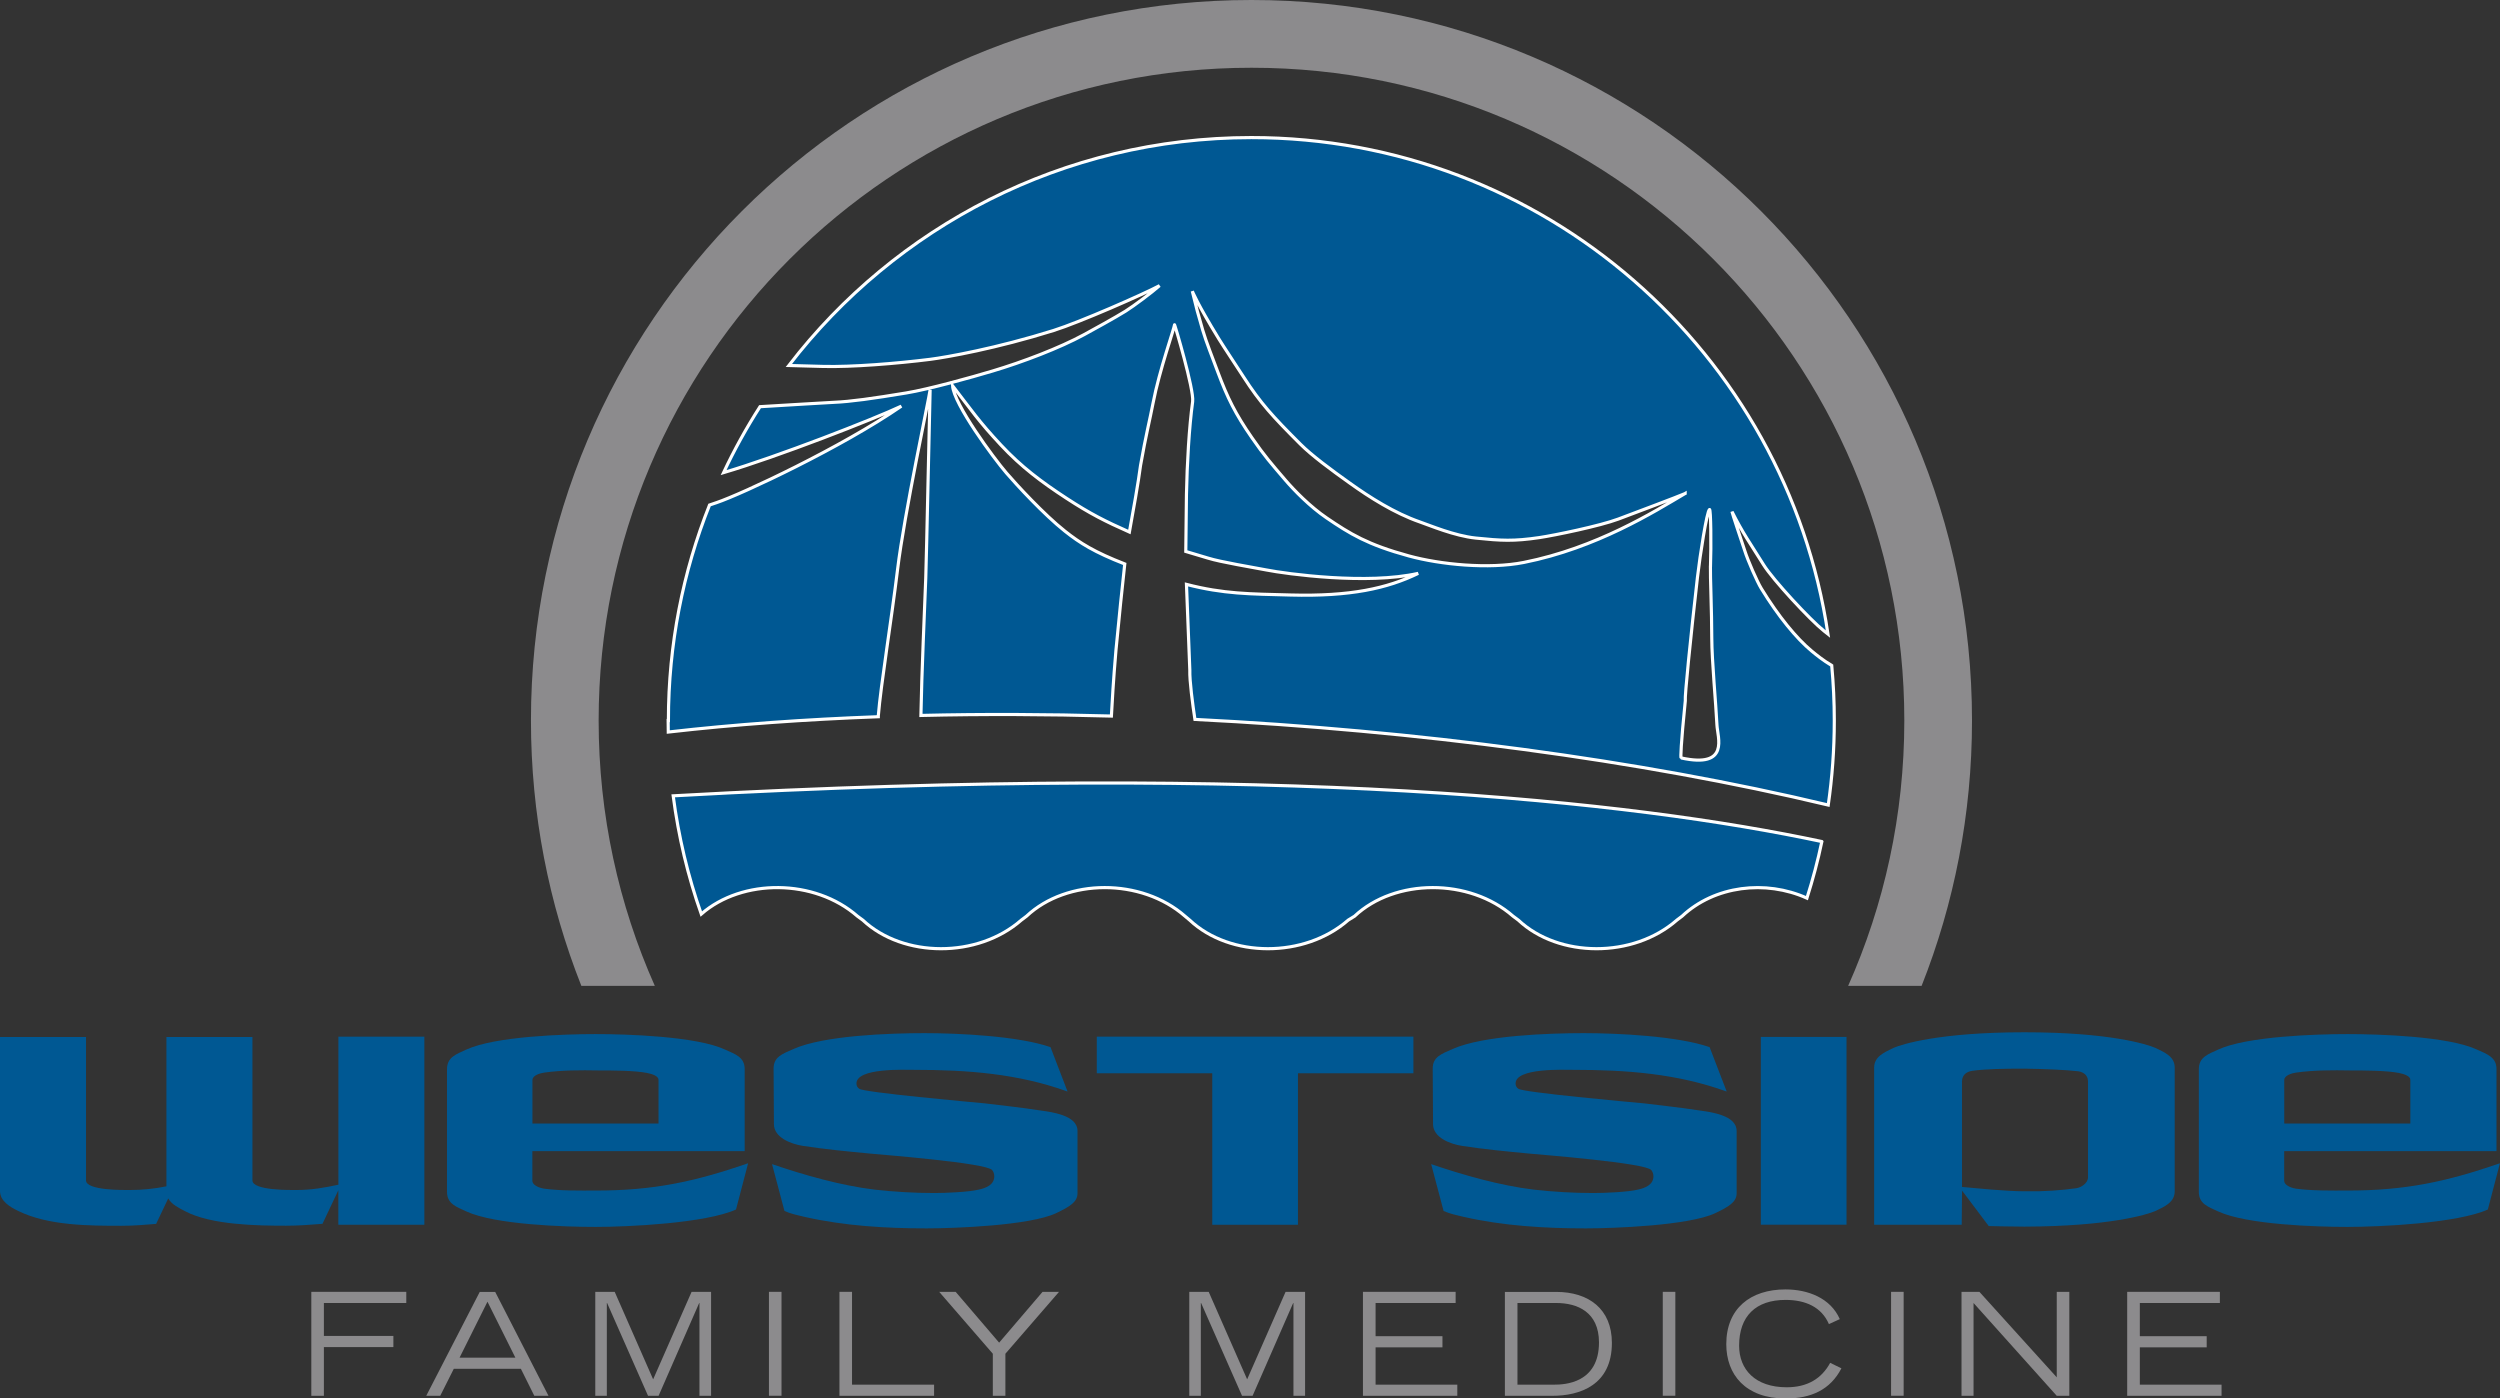 <?xml version="1.0" encoding="UTF-8"?>
<svg id="Layer_2" data-name="Layer 2" xmlns="http://www.w3.org/2000/svg" viewBox="0 0 371.97 208.06">
  <rect x="0" y="0" width="371.97" height="208.06" fill="#333333" stroke="none"/>
  <defs>
    <style>
      .cls-1, .cls-2 {
        fill: #005893;
      }

      .cls-3, .cls-4 {
        fill: #8c8b8d;
      }

      .cls-4, .cls-2 {
        fill-rule: evenodd;
      }

      .cls-5 {
        fill: none;
        stroke: #fff;
        stroke-miterlimit: 3.86;
        stroke-width: .47px;
      }
    </style>
  </defs>
  <g id="Layer_1-2" data-name="Layer 1">
    <g>
      <path class="cls-2" d="m271.07,125.22c-.6,2.86-1.35,5.66-2.22,8.41-6.16-2.77-13.74-1.85-18.58,2.69l-.77.58c-6.5,5.7-17.57,5.65-23.59,0l-.78-.58c-6.5-5.7-17.57-5.65-23.59,0l-.94.58c-6.5,5.7-17.57,5.65-23.59,0l-.69-.58c-6.5-5.7-17.57-5.65-23.59,0l-.77.58c-6.5,5.7-17.57,5.65-23.59,0l-.79-.58c-6.38-5.59-17.15-5.65-23.24-.32-1.98-5.62-3.39-11.51-4.18-17.59,90.75-5.05,142.91.85,170.9,6.8Zm-171.62-18.01c0-11.33,2.17-22.15,6.12-32.07l1.06-.36c3.76-1.27,18.64-8.25,27.48-14.35-4.08,1.93-18.42,7.52-26.45,9.89,1.6-3.4,3.41-6.68,5.42-9.81,4.84-.27,9.29-.58,11-.65,2.46-.1,5.78-.57,10.74-1.39,3.39-.56,9.6-2.29,12.84-3.26,4.55-1.36,9.99-3.44,13.62-5.41.97-.52,4.83-2.65,6.18-3.5,1.26-.79,3.86-2.74,5.07-3.8-2.39,1.28-11.88,5.45-15.76,6.67-8.54,2.68-15.94,3.98-18.34,4.29-4.99.63-11.76,1.17-15.96,1.06-1.44-.04-3.23-.09-5.1-.14,15.86-20.62,40.78-33.91,68.81-33.91,43.54,0,79.58,32.07,85.8,73.87l-.6-.47c-2.06-1.64-7.59-7.6-8.99-9.85-1.93-3.1-3.13-4.76-4.69-7.89.05.29,1.35,4.16,1.9,5.81.44,1.41,1.84,4.61,2.46,5.62,2.54,4.15,5.23,7.42,7.49,9.3.78.64,1.7,1.39,2.99,2.16.25,2.7.38,5.44.38,8.21,0,4.26-.31,8.45-.9,12.55-28.13-6.72-61.38-11.1-94.23-12.74-.34-2.27-.81-5.74-.76-7.35l-.5-12.74c5.55,1.43,9.35,1.42,15.48,1.58,8.9.24,14.42-.99,19-3.22-7.55,1.72-19.56.09-22.61-.51-2.01-.39-6.77-1.17-8.66-1.76-.69-.21-1.91-.57-3.31-.99l.1-8.51c.09-4.58.4-9.97.92-13.79.24-1.72-2.72-11.72-2.7-11.43.02.41-2.26,6.78-3.19,11.66-.49,2.55-1.05,4.69-1.86,9.26-.29,2.31-1.15,7.14-1.66,9.92-3.58-1.59-5.82-2.71-9.37-5.03-3.75-2.45-6.71-4.67-9.74-7.91-3.37-3.61-4.36-5.15-7.2-8.83.19,2.75,6.11,10.77,8.01,12.98,1.47,1.71,5.6,6.2,8.71,8.66,2.23,1.77,4.39,3.13,8.9,4.88-.33,3.05-.88,8.22-1.31,12.84-.37,4.3-.57,7.76-.68,9.79-9.59-.27-19.08-.31-28.34-.09.11-6.15.56-16.11.72-20.42.11-2.9.6-26.72.65-28.03-.13,1.17-3.85,18.48-4.84,26.71-.9,7.44-2.5,17.23-2.87,21.81v.12c-10.88.4-21.37,1.15-31.25,2.28-.01-.57-.02-1.14-.02-1.71Zm155.05-22.93c.11-2.98.06-8.63-.15-8.47-.39.29-1.41,6.79-1.79,10.09-.99,8.7-1.91,17.75-1.81,18.39-.66,6.57-.71,8.46-.62,8.48,7.29,1.6,5.41-3.07,5.33-4.9-.15-3.16-.76-9.54-.77-12.93,0-3.85-.24-9.36-.2-10.65Zm-3.77-10.85c-1.18.51-7.47,2.87-9.97,3.81-2.7,1.01-9.39,2.4-11.74,2.75-3.8.56-5.64.46-9.43.07-3.19-.33-6.9-1.91-8.33-2.4-3.78-1.31-7.48-3.67-10.44-5.79-2.74-1.95-5.64-4.09-7.34-5.79-4.09-4.09-5.93-6.07-8.47-10.02-.72-1.12-3.01-4.57-3.67-5.65-3.25-5.3-3.94-7.09-3.94-7.09.56,2.35.89,3.55,1.54,5.77.5,1.73,1.53,4.29,2.26,6.27,1.42,3.81,2.62,6.24,5.07,9.77,1.87,2.71,2.89,3.86,4.98,6.3,1.3,1.52,3.68,3.96,6.14,5.63,3.49,2.37,6.06,3.97,12.25,5.66,4.66,1.27,11.86,2,17.1.96,10.81-2.15,19.37-7.53,23.99-10.26Z"/>
      <path class="cls-5" d="m271.07,125.22c-.6,2.86-1.35,5.66-2.22,8.41-6.16-2.77-13.74-1.85-18.58,2.69l-.77.58c-6.5,5.7-17.57,5.65-23.59,0l-.78-.58c-6.5-5.7-17.57-5.65-23.59,0l-.94.58c-6.5,5.7-17.57,5.65-23.59,0l-.69-.58c-6.5-5.7-17.57-5.65-23.59,0l-.77.58c-6.5,5.7-17.57,5.65-23.59,0l-.79-.58c-6.38-5.59-17.15-5.65-23.24-.32-1.98-5.62-3.39-11.51-4.18-17.59,90.75-5.05,142.91.85,170.9,6.8Zm-171.62-18.01c0-11.33,2.17-22.15,6.12-32.07l1.06-.36c3.76-1.27,18.64-8.25,27.48-14.35-4.08,1.93-18.42,7.52-26.45,9.89,1.6-3.4,3.41-6.68,5.42-9.81,4.84-.27,9.29-.58,11-.65,2.46-.1,5.78-.57,10.74-1.39,3.39-.56,9.6-2.29,12.84-3.26,4.55-1.36,9.99-3.44,13.62-5.41.97-.52,4.83-2.65,6.18-3.5,1.26-.79,3.86-2.74,5.07-3.8-2.39,1.28-11.88,5.45-15.76,6.67-8.54,2.68-15.94,3.98-18.34,4.29-4.99.63-11.76,1.17-15.96,1.06-1.44-.04-3.23-.09-5.1-.14,15.86-20.62,40.78-33.91,68.81-33.91,43.54,0,79.58,32.07,85.8,73.87l-.6-.47c-2.06-1.64-7.59-7.6-8.99-9.85-1.93-3.1-3.13-4.76-4.69-7.89.05.29,1.35,4.16,1.9,5.81.44,1.41,1.84,4.61,2.46,5.62,2.54,4.15,5.23,7.42,7.49,9.3.78.64,1.7,1.39,2.99,2.16.25,2.7.38,5.44.38,8.21,0,4.26-.31,8.45-.9,12.55-28.13-6.72-61.38-11.1-94.23-12.74-.34-2.27-.81-5.74-.76-7.35l-.5-12.74c5.55,1.43,9.35,1.42,15.48,1.58,8.9.24,14.42-.99,19-3.22-7.55,1.72-19.56.09-22.61-.51-2.01-.39-6.77-1.17-8.66-1.76-.69-.21-1.91-.57-3.31-.99l.1-8.51c.09-4.58.4-9.97.92-13.79.24-1.72-2.72-11.72-2.7-11.43.02.41-2.26,6.78-3.19,11.66-.49,2.55-1.05,4.69-1.86,9.26-.29,2.31-1.15,7.14-1.66,9.92-3.58-1.59-5.82-2.71-9.37-5.03-3.75-2.45-6.71-4.67-9.74-7.91-3.37-3.61-4.36-5.15-7.2-8.83.19,2.75,6.11,10.77,8.01,12.98,1.47,1.71,5.6,6.2,8.71,8.66,2.23,1.77,4.39,3.13,8.9,4.88-.33,3.05-.88,8.22-1.31,12.84-.37,4.3-.57,7.76-.68,9.79-9.59-.27-19.08-.31-28.34-.09.11-6.15.56-16.11.72-20.42.11-2.9.6-26.72.65-28.03-.13,1.17-3.85,18.48-4.84,26.71-.9,7.44-2.5,17.23-2.87,21.81v.12c-10.88.4-21.37,1.15-31.25,2.28-.01-.57-.02-1.14-.02-1.71Zm155.05-22.93c.11-2.98.06-8.63-.15-8.47-.39.29-1.41,6.79-1.79,10.09-.99,8.7-1.91,17.75-1.81,18.39-.66,6.57-.71,8.46-.62,8.48,7.29,1.6,5.41-3.07,5.33-4.9-.15-3.16-.76-9.54-.77-12.93,0-3.85-.24-9.36-.2-10.65Zm-3.77-10.85c-1.18.51-7.47,2.87-9.97,3.81-2.7,1.01-9.39,2.4-11.74,2.75-3.8.56-5.64.46-9.43.07-3.19-.33-6.9-1.91-8.33-2.4-3.78-1.31-7.48-3.67-10.44-5.79-2.74-1.95-5.64-4.09-7.34-5.79-4.09-4.09-5.93-6.07-8.47-10.02-.72-1.12-3.01-4.57-3.67-5.65-3.25-5.3-3.94-7.09-3.94-7.09.56,2.35.89,3.55,1.54,5.77.5,1.73,1.53,4.29,2.26,6.27,1.42,3.81,2.62,6.24,5.07,9.77,1.87,2.71,2.89,3.86,4.98,6.3,1.3,1.52,3.68,3.96,6.14,5.63,3.49,2.37,6.06,3.97,12.25,5.66,4.66,1.27,11.86,2,17.1.96,10.81-2.15,19.37-7.53,23.99-10.26Z"/>
      <path class="cls-2" d="m63.14,182.23v-27.99h-12.79v22.03c-2.12.46-4.06.79-6.28.79-.88,0-6.51.09-6.51-1.43v-21.34h-12.8v22.22c-1.8.37-3.6.55-5.45.55-.88,0-6.51.09-6.51-1.43v-21.34H0v22.91c0,1.52,1.52,2.4,2.68,2.96,4.48,2.22,10.62,2.22,15.47,2.22,1.76,0,3.37-.14,5.08-.28l1.8-3.79c.51.92,1.62,1.43,2.49,1.89,3.88,2.08,10.85,2.17,15.06,2.17,1.85,0,3.6-.14,5.4-.28l2.36-4.99v5.13h12.79Z"/>
      <path class="cls-2" d="m97.97,167.17h-18.75v-6.47c0-.69,1.11-1.02,1.76-1.11,2.59-.37,5.45-.37,8.08-.32,2.03,0,5.27,0,7.21.37.92.18,1.71.51,1.71,1.02v6.51Zm13.35,5.91c-8.08,2.77-14.09,4.06-22.68,4.06-2.49,0-5.17.05-7.67-.28-.92-.14-1.76-.6-1.76-1.16v-4.43h31.59v-12.19c0-1.8-1.39-2.22-2.91-2.91-4.25-1.99-14.69-2.31-19.26-2.31s-14.97.32-19.26,2.31c-1.48.69-2.86,1.11-2.86,2.91v18.25c0,1.8,1.39,2.22,2.86,2.91,4.3,1.99,14.69,2.31,19.26,2.31,4.85,0,16.35-.55,20.88-2.59l1.8-6.88Z"/>
      <path class="cls-2" d="m160.32,177.56v-9.28c0-2.4-3.93-2.82-5.77-3.09-2.68-.42-5.36-.69-7.99-1.02-1.94-.18-17.97-1.62-18.71-2.17-.28-.18-.42-.46-.42-.79,0-2.36,7.21-2.03,8.64-2.03,7.81,0,15.38.55,22.77,3.23l-2.54-6.61c-4.8-1.66-13.76-2.08-18.75-2.08s-14.92.32-19.49,2.36c-1.71.74-2.96,1.2-2.96,2.91l.05,8.27c0,1.99,2.54,2.96,4.3,3.23,3.28.51,6.65.83,10.02,1.15,1.89.18,17.28,1.39,18.15,2.45.18.23.32.55.32.92,0,1.29-1.25,1.76-2.31,1.99-1.48.37-4.99.51-6.61.51-2.96,0-6-.18-8.91-.51-4.99-.6-10.49-2.17-15.24-3.79l1.85,6.97c.92.42,2.03.65,3,.88,5.91,1.34,12.1,1.71,18.15,1.71,4.16,0,15.34-.42,19.26-2.26,2.03-.97,3.19-1.66,3.19-2.96Z"/>
      <polygon class="cls-2" points="210.3 159.69 210.3 154.24 163.19 154.24 163.19 159.69 180.37 159.69 180.37 182.23 193.12 182.23 193.12 159.69 210.3 159.69"/>
      <path class="cls-2" d="m258.39,177.56v-9.28c0-2.4-3.93-2.82-5.77-3.09-2.68-.42-5.36-.69-7.99-1.02-1.94-.18-17.97-1.62-18.71-2.17-.28-.18-.42-.46-.42-.79,0-2.36,7.21-2.03,8.64-2.03,7.81,0,15.38.55,22.77,3.23l-2.54-6.61c-4.8-1.66-13.76-2.08-18.75-2.08s-14.92.32-19.49,2.36c-1.71.74-2.96,1.2-2.96,2.91l.05,8.27c0,1.99,2.54,2.96,4.3,3.23,3.28.51,6.65.83,10.02,1.15,1.89.18,17.28,1.39,18.15,2.45.18.23.32.55.32.92,0,1.29-1.25,1.76-2.31,1.99-1.48.37-4.99.51-6.61.51-2.96,0-6-.18-8.91-.51-4.99-.6-10.49-2.17-15.24-3.79l1.85,6.97c.92.42,2.03.65,3,.88,5.91,1.34,12.1,1.71,18.15,1.71,4.16,0,15.34-.42,19.26-2.26,2.03-.97,3.19-1.66,3.19-2.96Z"/>
      <rect class="cls-1" x="261.99" y="154.28" width="12.75" height="27.94"/>
      <path class="cls-2" d="m291.92,160.94v15.66c1.99.18,6.51.65,9.33.65,3,.05,5.36-.14,7.71-.46.6-.09,1.71-.69,1.71-1.62v-14.23c0-1.48-1.52-1.57-1.71-1.57-1.43-.18-4.71-.32-7.71-.37-3.05,0-5.87.05-7.76.32-.69.09-1.57.46-1.57,1.62Zm-13.07,21.29v-23.37c0-1.66,1.48-2.26,2.91-2.96,1.2-.51,6.74-2.31,19.45-2.31s18.25,1.8,19.45,2.31c1.48.69,2.91,1.34,2.91,2.96v18.38c0,1.62-1.43,2.26-2.91,2.96-1.2.51-6.74,2.26-19.45,2.31-2.08,0-5.31-.09-5.31-.09l-3.97-5.27-.05,5.08h-13.03Z"/>
      <path class="cls-2" d="m358.62,167.17h-18.75v-6.47c0-.69,1.11-1.02,1.76-1.11,2.59-.37,5.45-.37,8.08-.32,2.03,0,5.27,0,7.21.37.92.18,1.71.51,1.71,1.02v6.51Zm13.35,5.91c-8.08,2.77-14.09,4.06-22.68,4.06-2.49,0-5.17.05-7.67-.28-.92-.14-1.76-.6-1.76-1.16v-4.43h31.59v-12.19c0-1.8-1.39-2.22-2.91-2.91-4.25-1.99-14.69-2.31-19.26-2.31s-14.97.32-19.26,2.31c-1.48.69-2.86,1.11-2.86,2.91v18.25c0,1.8,1.39,2.22,2.86,2.91,4.3,1.99,14.69,2.31,19.26,2.31,4.85,0,16.35-.55,20.88-2.59l1.8-6.88Z"/>
      <polygon class="cls-4" points="46.32 207.68 48.19 207.68 48.19 200.43 58.53 200.43 58.53 198.77 48.19 198.77 48.19 193.87 60.45 193.87 60.45 192.21 46.32 192.21 46.32 207.68"/>
      <path class="cls-4" d="m63.42,207.68h2.08l2.02-4.02h9.98l2,4.02h2.11l-7.93-15.46h-2.3l-7.96,15.46Zm4.96-5.68l4.15-8.32,4.15,8.32h-8.3Z"/>
      <polygon class="cls-4" points="88.57 207.68 90.29 207.68 90.29 193.87 90.33 193.87 96.42 207.68 97.99 207.68 104.03 193.87 104.07 193.87 104.07 207.68 105.8 207.68 105.8 192.21 102.9 192.21 97.18 205.23 91.46 192.21 88.57 192.21 88.57 207.68"/>
      <rect class="cls-3" x="114.41" y="192.21" width="1.87" height="15.46"/>
      <polygon class="cls-4" points="124.9 207.68 138.98 207.68 138.98 206.02 126.77 206.02 126.77 192.21 124.9 192.21 124.9 207.68"/>
      <polygon class="cls-4" points="147.72 207.68 149.59 207.68 149.59 201.42 157.57 192.21 155.12 192.21 148.66 199.77 142.19 192.21 139.74 192.21 147.72 201.42 147.72 207.68"/>
      <polygon class="cls-4" points="176.95 207.68 178.67 207.68 178.67 193.87 178.71 193.87 184.8 207.68 186.37 207.68 192.41 193.87 192.45 193.87 192.45 207.68 194.18 207.68 194.18 192.21 191.28 192.21 185.56 205.23 179.84 192.21 176.95 192.21 176.95 207.68"/>
      <polygon class="cls-4" points="202.79 207.68 216.83 207.68 216.83 206.02 204.67 206.02 204.67 200.47 214.62 200.47 214.62 198.81 204.67 198.81 204.67 193.87 216.58 193.87 216.58 192.21 202.79 192.21 202.79 207.68"/>
      <path class="cls-4" d="m225.79,193.87h5.76c3.15,0,6.36,1.34,6.36,5.87,0,6.08-5.13,6.28-6.66,6.28h-5.47v-12.15Zm-1.87,13.81h7.04c4.08,0,8.87-1.57,8.87-7.87,0-5.06-3.47-7.59-8.28-7.59h-7.64v15.46Z"/>
      <rect class="cls-3" x="247.4" y="192.21" width="1.87" height="15.46"/>
      <path class="cls-4" d="m272.31,202.77c-1.28,2.36-3.4,3.64-6.47,3.64-4.68,0-7.08-2.64-7.08-6.19,0-4.4,2.49-6.81,6.91-6.81,2.96,0,5.36,1.06,6.45,3.6l1.62-.74c-1.38-3.15-4.76-4.42-8.08-4.42-5.21,0-8.81,2.83-8.81,8.15,0,4.49,2.83,8.08,8.83,8.08,3.77,0,6.64-1.28,8.3-4.49l-1.66-.81Z"/>
      <rect class="cls-3" x="281.37" y="192.21" width="1.87" height="15.46"/>
      <polygon class="cls-4" points="291.85 207.68 293.64 207.68 293.64 193.87 306.02 207.68 307.89 207.68 307.89 192.21 306.02 192.21 306.02 204.93 294.51 192.21 291.85 192.21 291.85 207.68"/>
      <polygon class="cls-4" points="316.5 207.68 330.54 207.68 330.54 206.02 318.38 206.02 318.38 200.47 328.33 200.47 328.33 198.81 318.38 198.81 318.38 193.87 330.29 193.87 330.29 192.21 316.5 192.21 316.5 207.68"/>
      <path class="cls-3" d="m186.2,10.08c-53.65,0-97.13,43.49-97.13,97.13,0,14.06,2.99,27.41,8.36,39.48h-10.93c-4.84-12.22-7.5-25.54-7.5-39.48C78.99,48,126.99,0,186.2,0s107.21,48,107.21,107.21c0,13.94-2.66,27.26-7.5,39.48h-10.93c5.37-12.06,8.36-25.42,8.36-39.48,0-53.65-43.49-97.13-97.13-97.13Z"/>
    </g>
  </g>
</svg>